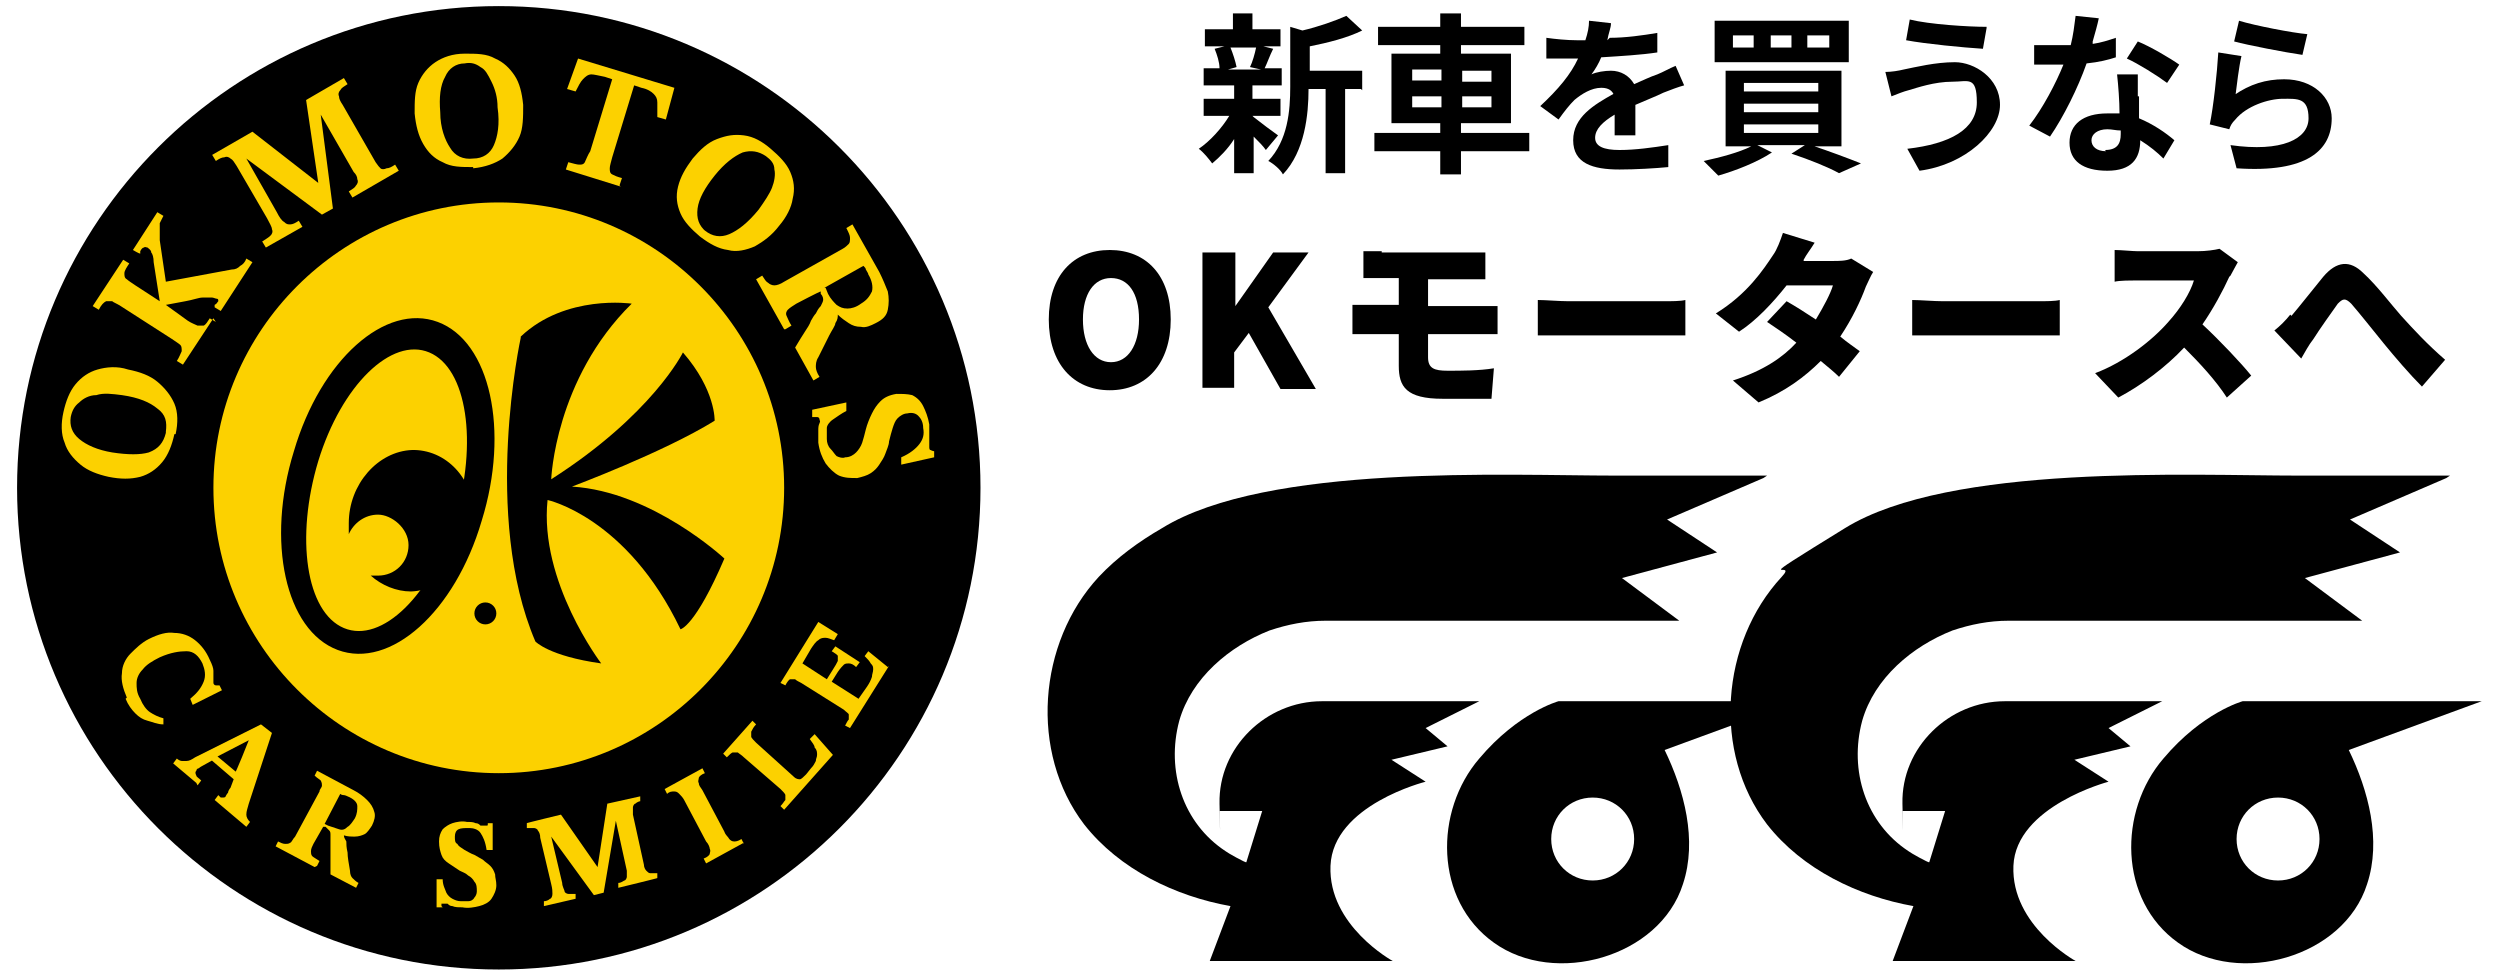 <?xml version="1.0" encoding="UTF-8"?>
<svg xmlns="http://www.w3.org/2000/svg" id="_レイヤー_1" data-name="レイヤー_1" width="205" height="80" version="1.1" viewBox="0 0 205 80">
  <defs>
    <style>
      .st0 {
        fill: #fcd100;
      }
    </style>
  </defs>
  <circle class="st0" cx="41" cy="41" r="28"></circle>
  <path d="M40.9,79.5C19.1,79.5,1.4,61.8,1.4,40S19.1.5,40.9.5s39.5,17.7,39.5,39.5-17.7,39.5-39.5,39.5ZM40.9,16.6c-12.9,0-23.4,10.5-23.4,23.4s10.5,23.4,23.4,23.4,23.4-10.5,23.4-23.4-10.5-23.4-23.4-23.4Z"></path>
  <g>
    <path class="st0" d="M10.4,57.2c-.3-.7-.5-1.4-.4-2,0-.6.3-1.2.7-1.6s.9-.9,1.5-1.2c.8-.4,1.5-.6,2.1-.5.6,0,1.2.2,1.7.6.5.4.9.9,1.2,1.6.2.4.3.7.3.9,0,.2,0,.4,0,.6,0,.1,0,.3,0,.4,0,.1.1.2.2.2s.2,0,.3,0l.2.4-2.4,1.2-.2-.5c.6-.5.9-.9,1.1-1.4.2-.5.1-1-.1-1.5-.3-.6-.7-1-1.3-1-.6,0-1.3.1-2.2.5-.6.3-1.1.6-1.4,1-.3.3-.5.7-.5,1.1,0,.4,0,.8.3,1.3.2.5.5.9.8,1.1.3.2.7.4,1.1.5v.5c-.5,0-.9-.2-1.3-.3-.4-.1-.7-.3-1-.6-.3-.3-.6-.7-.8-1.2Z"></path>
    <path class="st0" d="M16.1,64.2l-1.9-1.6.3-.4c.1.1.3.2.4.2.1,0,.3,0,.4,0,.2,0,.4-.1.7-.3l5.4-2.7.9.7-1.9,5.8c-.1.4-.2.6-.2.9,0,.2.1.4.3.6l-.3.4-2.6-2.2.3-.4c0,0,.1.1.2.2,0,0,.2,0,.2,0,0,0,.2,0,.2-.1,0,0,.1-.2.2-.3,0-.1.1-.3.2-.4l.3-.8v-.3c.1,0,1.2-2.8,1.2-2.8h0s-2.7,1.4-2.7,1.4l-.2.2-.9.5c0,0-.2.1-.3.2-.1,0-.2.1-.2.2-.1.1-.1.2,0,.4,0,.1.2.2.4.4l-.3.4ZM19.4,64.1l-2.1-1.8.5-.3,1.8,1.5-.2.6Z"></path>
    <path class="st0" d="M25.8,71.1l-3.2-1.7.2-.4c.2.1.4.2.6.2.1,0,.3,0,.4-.1.1,0,.2-.3.4-.5l2-3.7c0-.2.2-.3.2-.5,0-.1,0-.2-.1-.4-.1-.1-.3-.2-.5-.4l.2-.4,3,1.6c.4.2.8.5,1.1.8s.5.6.6,1c.1.3,0,.7-.2,1.1-.2.3-.4.6-.6.7-.2.1-.5.2-.8.2-.3,0-.6,0-.9-.1h0c0,.2.1.3.2.5,0,.2,0,.5.1.9,0,.4.1.9.2,1.5,0,.3.1.5.2.6.1.1.3.3.5.4l-.2.4-2.1-1.1c0-.5,0-.9,0-1.2,0-.3,0-.6,0-.8,0-.2,0-.4,0-.6,0-.2,0-.4,0-.6,0-.2,0-.3-.1-.4,0,0-.2-.2-.3-.3h-.2c0,0-.8,1.4-.8,1.4-.1.2-.2.4-.2.6,0,.1,0,.3.1.4.1.1.3.2.6.4l-.2.4ZM26.5,67.5l.4.2c.3.1.6.2.9.3s.5,0,.7-.2c.2-.1.4-.4.6-.7.2-.4.2-.7.2-1,0-.3-.3-.6-.8-.8,0,0-.2-.1-.3-.1,0,0-.2,0-.3-.1l-1.3,2.5Z"></path>
    <path class="st0" d="M36.3,74.4h-.5s0-2.3,0-2.3h.5c0,.5.2.8.3,1.1.1.2.3.4.5.5.2.1.4.2.7.2.2,0,.4,0,.6,0,.2,0,.4-.1.5-.3.1-.1.2-.3.2-.5,0-.3,0-.6-.2-.8-.1-.2-.3-.4-.5-.5-.2-.2-.5-.3-.7-.4-.3-.2-.6-.4-.9-.6-.3-.2-.5-.4-.6-.7s-.2-.6-.2-1.1c0-.4.1-.7.3-1,.2-.2.5-.4.8-.5s.8-.2,1.2-.1c.3,0,.5,0,.7.1.2,0,.3.1.4.2.1,0,.2,0,.3,0,0,0,.1,0,.2,0s.1,0,.1-.2h.4s0,2.2,0,2.2h-.5c-.1-.7-.3-1.1-.5-1.4-.2-.3-.6-.4-.9-.4-.4,0-.7,0-.9.1-.2.1-.3.3-.3.6,0,.3,0,.5.2.6.1.2.3.3.6.5.2.1.5.3.8.4.2.1.5.3.7.4.2.2.4.3.6.5.2.2.3.4.4.7,0,.3.1.5.1.9,0,.4-.2.8-.4,1.1-.2.3-.6.5-1,.6-.4.1-.9.2-1.4.1-.3,0-.6,0-.8-.1-.2,0-.3-.1-.4-.2,0,0-.2,0-.3,0,0,0-.1,0-.2,0,0,0,0,.1,0,.2Z"></path>
    <path class="st0" d="M47.2,73.7l-2.6.6v-.4c.2,0,.4-.1.5-.2.1,0,.2-.2.2-.4,0-.2,0-.4-.1-.8l-.9-3.8c0-.3-.1-.5-.2-.6,0-.1-.2-.2-.3-.2-.1,0-.3,0-.6,0v-.4c-.1,0,2.8-.7,2.8-.7l3,4.3h0s.8-5.2.8-5.2l2.7-.6v.4c-.1,0-.3.1-.4.2-.1,0-.2.2-.2.3,0,.1,0,.3,0,.6l.9,4.1c0,.2.1.4.2.5s.2.2.3.2c.1,0,.3,0,.6,0v.4c.1,0-3.2.8-3.2.8v-.4c.2,0,.3-.1.5-.2.1,0,.2-.2.2-.3,0-.1,0-.3,0-.5l-.9-4.1h0s-1,5.9-1,5.9l-.8.2-3.5-4.8h0s.9,3.8.9,3.8c0,.3.2.6.2.7,0,.1.2.2.3.2.1,0,.3,0,.6,0v.4Z"></path>
    <path class="st0" d="M61,69.1l-3.1,1.7-.2-.4c.3-.1.5-.3.5-.4,0-.1.1-.2,0-.4,0-.1-.1-.4-.3-.6l-1.8-3.4c-.1-.2-.3-.4-.4-.5-.1-.1-.2-.2-.4-.2-.2,0-.4,0-.6.2l-.2-.4,3.1-1.7.2.4c-.3.1-.5.3-.5.4,0,.1-.1.3,0,.4,0,.2.1.3.3.6l1.8,3.4c.1.3.3.4.4.6.1.1.2.2.4.2.1,0,.3,0,.6-.2l.2.4Z"></path>
    <path class="st0" d="M68.3,61.9l-4,4.5-.3-.3c.2-.2.3-.4.4-.5,0-.1,0-.3,0-.4,0-.1-.2-.3-.4-.5l-3-2.6c-.2-.2-.4-.3-.5-.4-.1,0-.3,0-.4,0-.1,0-.3.2-.5.4l-.3-.3,2.4-2.7.3.3c-.2.2-.3.4-.4.6,0,.1,0,.3,0,.4,0,.1.2.3.4.5l3.1,2.8c.2.2.4.2.5.2.1,0,.3-.2.5-.4l.4-.5c.2-.2.3-.4.4-.6,0-.2.1-.3.1-.5,0-.2,0-.4-.2-.6,0-.2-.2-.4-.4-.7l.4-.4,1.5,1.7Z"></path>
    <path class="st0" d="M72.9,54.6l-3.2,5.1-.4-.2c.1-.2.2-.4.3-.5,0-.1,0-.3,0-.4,0-.1-.2-.2-.4-.4l-3.5-2.2c-.2-.1-.4-.2-.5-.3-.1,0-.3,0-.4,0-.1,0-.3.3-.4.5l-.4-.2,3.1-5,1.6,1-.3.5c-.3-.1-.5-.2-.7-.2-.2,0-.4,0-.6.2-.2.1-.4.4-.6.7l-.7,1.2,2,1.3.5-.8c.2-.3.3-.5.4-.7,0-.2,0-.3,0-.4,0-.1-.2-.2-.5-.4l.3-.4,2,1.3-.3.4c-.2-.2-.4-.3-.6-.3-.1,0-.3,0-.4.1-.1.1-.3.3-.5.6l-.5.8,2.2,1.4.7-1c.2-.3.3-.5.4-.8,0-.2.1-.4.1-.6,0-.2,0-.3-.2-.5-.1-.2-.3-.4-.5-.6l.3-.4,1.6,1.3Z"></path>
  </g>
  <g>
    <path class="st0" d="M14.3,35.6c-.2.9-.5,1.7-1,2.3-.5.6-1.1,1-1.8,1.2-.8.2-1.6.2-2.6,0-.9-.2-1.7-.5-2.3-1-.6-.5-1.1-1.1-1.3-1.8-.3-.7-.3-1.6-.1-2.5.2-.9.5-1.7,1-2.3.5-.6,1.1-1,1.8-1.2.7-.2,1.6-.3,2.5,0,1,.2,1.8.5,2.4,1,.6.5,1.1,1.1,1.4,1.8.3.7.3,1.6.1,2.5ZM13.6,35.4c.1-.8,0-1.4-.7-1.9-.6-.5-1.5-.9-2.9-1.1-.8-.1-1.5-.2-2.1,0-.6,0-1.1.3-1.4.6-.4.3-.6.7-.7,1.2-.1.7.1,1.3.7,1.8.6.5,1.5.9,2.7,1.1,1.3.2,2.3.2,3,0,.8-.3,1.2-.8,1.4-1.6Z"></path>
    <path class="st0" d="M17.5,26.1l-2.5,3.8-.5-.3c.2-.3.3-.6.4-.8,0-.2,0-.4-.1-.5-.1-.1-.4-.3-.7-.5l-4.2-2.7c-.3-.2-.6-.3-.7-.4-.2,0-.4,0-.5,0-.2.1-.4.3-.6.7l-.5-.3,2.5-3.8.5.3c-.2.3-.4.6-.4.8,0,.2,0,.4.2.5.1.1.4.3.7.5l2,1.3h0c0,0-.5-3.2-.5-3.2,0-.4-.1-.7-.2-.8,0-.2-.2-.3-.3-.4-.1,0-.2-.1-.3,0-.1,0-.2.1-.3.3v.2c-.1,0-.6-.3-.6-.3l2-3.1.5.3c-.1.2-.2.4-.3.6,0,.2,0,.4,0,.6,0,.2,0,.5,0,.8l.5,3.4,5.4-1c.3,0,.5-.1.7-.3.2-.1.4-.3.5-.6l.5.3-2.6,4-.5-.3v-.2c.2-.1.2-.2.3-.3,0-.1,0-.2-.1-.2-.1,0-.3-.1-.4-.1-.2,0-.4,0-.8,0-.3,0-.8.2-1.4.3l-1.6.3h0c0,0,1.8,1.3,1.8,1.3.3.2.6.3.8.4.2,0,.4,0,.5,0,.2-.1.3-.3.5-.6l.5.3Z"></path>
    <path class="st0" d="M24.8,18.6l-3,1.7-.3-.5c.3-.2.5-.3.7-.5.1-.1.2-.3.1-.5,0-.2-.2-.5-.4-.9l-2.5-4.3c-.2-.3-.3-.5-.5-.6-.1-.1-.3-.2-.5-.1-.2,0-.4.1-.7.3l-.3-.5,3.3-1.9,5.4,4.2h0c0,0-1-6.8-1-6.8l3.1-1.8.3.5c-.3.2-.5.3-.6.5-.1.1-.2.3-.1.5,0,.2.1.4.3.7l2.7,4.7c.2.3.3.4.4.5s.3.1.5,0c.2,0,.4-.1.7-.3l.3.5-3.8,2.2-.3-.5c.3-.2.5-.3.6-.5.1-.1.2-.3.1-.5,0-.2-.1-.4-.3-.6l-2.7-4.7h0s1,7.7,1,7.7l-.9.5-6.2-4.6h0s2.5,4.4,2.5,4.4c.2.4.4.7.6.8.2.2.3.2.5.2.2,0,.4-.1.7-.3l.3.5Z"></path>
    <path class="st0" d="M38.8,13.7c-1,0-1.8,0-2.5-.4-.7-.3-1.2-.8-1.6-1.5-.4-.7-.6-1.5-.7-2.5,0-1,0-1.8.3-2.5.3-.7.8-1.3,1.4-1.7.6-.4,1.4-.7,2.4-.7,1,0,1.8,0,2.5.4.7.3,1.2.8,1.6,1.4.4.6.6,1.4.7,2.4,0,1,0,1.9-.3,2.6-.3.7-.8,1.3-1.4,1.8-.6.4-1.4.7-2.4.8ZM38.8,13c.8,0,1.4-.4,1.7-1.1.3-.7.5-1.7.3-3.1,0-.8-.2-1.5-.5-2.1s-.5-1-.9-1.2c-.4-.3-.8-.4-1.3-.3-.7,0-1.3.4-1.6,1.1-.4.7-.5,1.7-.4,2.9,0,1.3.4,2.3.8,2.9.4.7,1.1,1,1.9.9Z"></path>
    <path class="st0" d="M50.9,15.3l-4.5-1.4.2-.6c.4.1.7.2.9.2.2,0,.4,0,.5-.3.1-.2.2-.5.4-.8l1.8-5.9-.6-.2c-.5-.1-.9-.2-1.1-.2-.3,0-.5.2-.7.4-.2.2-.4.6-.6,1l-.7-.2.9-2.5,7.9,2.4-.7,2.6-.7-.2c0-.5,0-.9,0-1.2,0-.3-.1-.5-.3-.7-.2-.2-.5-.4-1-.5l-.6-.2-1.8,5.9c-.1.4-.2.7-.2.9,0,.2,0,.4.2.5.2.1.4.2.8.3l-.2.6Z"></path>
    <path class="st0" d="M57.4,19.4c-.7-.6-1.3-1.2-1.6-1.9-.3-.7-.4-1.4-.2-2.2.2-.8.6-1.5,1.2-2.3.6-.7,1.2-1.3,2-1.6s1.4-.4,2.2-.3c.8.1,1.5.5,2.2,1.1.7.6,1.3,1.2,1.6,1.9.3.7.4,1.4.2,2.2-.1.7-.5,1.5-1.1,2.2-.6.8-1.3,1.3-2,1.7-.7.3-1.5.5-2.2.3-.8-.1-1.5-.5-2.3-1.1ZM57.8,18.9c.6.5,1.3.6,2,.3.7-.3,1.5-.9,2.4-2,.5-.7.9-1.3,1.1-1.8s.3-1.1.2-1.5c0-.5-.3-.8-.7-1.1-.6-.4-1.2-.5-1.9-.3-.7.3-1.5.9-2.3,1.9-.8,1-1.3,1.9-1.4,2.7-.1.8.1,1.4.7,1.9Z"></path>
    <path class="st0" d="M64.3,27l-2.3-4.1.5-.3c.2.3.3.5.5.6.1.1.3.2.5.2.2,0,.5-.1.8-.3l4.8-2.7c.2-.1.4-.3.5-.4.1-.1.1-.3.1-.5,0-.2-.1-.4-.3-.8l.5-.3,2.2,3.9c.3.6.5,1.1.7,1.6.1.5.1,1,0,1.5-.1.5-.4.8-1,1.1-.4.2-.8.4-1.2.3-.4,0-.7-.1-1-.3-.3-.2-.6-.4-.9-.7h0c0,.2,0,.4-.2.7,0,.2-.3.6-.5,1-.2.4-.5,1-.9,1.8-.2.3-.2.6-.2.8,0,.2.1.5.3.8l-.5.3-1.5-2.7c.3-.5.6-1,.8-1.3.2-.3.4-.6.5-.9.1-.2.3-.5.4-.6.1-.2.2-.4.4-.6.1-.2.2-.4.2-.5,0-.1,0-.3-.2-.5v-.2c-.1,0-2,1-2,1-.3.2-.5.3-.7.5-.1.1-.2.3-.1.5s.2.5.4.8l-.5.3ZM67.7,23.6l.2.5c.2.4.5.7.7.9.3.2.5.3.9.3.3,0,.7-.1,1.1-.4.5-.3.7-.6.9-1,.1-.4,0-.9-.3-1.4,0-.1-.1-.2-.2-.4,0-.1-.1-.2-.2-.3l-3.2,1.8Z"></path>
    <path class="st0" d="M66.6,34.2v-.6c0,0,2.8-.6,2.8-.6v.7c-.4.2-.8.5-1.1.7s-.5.5-.5.7c0,.3,0,.6,0,.9,0,.3.1.6.3.8s.3.4.5.6c.2.1.5.2.7.1.4,0,.7-.2.9-.4.2-.2.4-.5.5-.8.1-.3.2-.7.3-1.1.1-.4.3-.9.5-1.3.2-.4.4-.7.7-1s.7-.5,1.3-.6c.5,0,.9,0,1.3.1.4.2.7.5.9.9.2.4.4.9.5,1.5,0,.3,0,.6,0,.9,0,.2,0,.4,0,.6,0,.2,0,.3,0,.4,0,0,0,.2.1.2,0,0,.2.1.3.1v.5c0,0-2.7.6-2.7.6v-.6c.7-.3,1.2-.7,1.5-1.1.3-.4.4-.8.3-1.3,0-.5-.2-.8-.4-1-.2-.2-.5-.3-.9-.2-.3,0-.6.2-.8.4-.2.2-.3.5-.4.8-.1.3-.2.7-.3,1.1,0,.3-.2.7-.3,1-.1.3-.3.6-.5.9-.2.3-.4.5-.7.7-.3.2-.7.3-1.1.4-.6,0-1,0-1.5-.2-.4-.2-.8-.6-1.1-1-.3-.5-.5-1-.6-1.7,0-.4,0-.8,0-1,0-.2,0-.4.1-.6s0-.2,0-.3c0,0,0-.2-.2-.2,0,0-.2,0-.3,0Z"></path>
  </g>
  <g>
    <path d="M42.7,27.7s-3.2,14.6,1.2,24.9c0,0,1.1,1.2,5.4,1.8,0,0-5.1-6.7-4.4-13.4,0,0,6.5,1.4,10.9,10.6,0,0,1.2-.2,3.6-5.8,0,0-5.9-5.5-12.5-5.9,0,0,7.5-2.8,11.7-5.4,0,0,.1-2.5-2.6-5.6,0,0-2.5,5.1-10.8,10.4,0,0,.3-8.2,6.6-14.4,0,0-5.4-.8-9.1,2.7Z"></path>
    <g>
      <path d="M35.9,26.4c-4.3-1.6-9.6,3.1-11.8,10.6-2.3,7.4-.7,14.7,3.6,16.3s9.6-3.1,11.8-10.6c2.3-7.4.7-14.7-3.6-16.3ZM37.3,42.6c-1.9,6.2-6,10.2-9.1,8.9-3.1-1.3-4-7.4-2.1-13.7,1.9-6.2,6-10.2,9.1-8.9,3.1,1.3,4,7.4,2.1,13.7Z"></path>
      <path d="M33.8,36.9c-2.8.1-5.2,2.8-5.2,6s0,.6,0,.9c.4-.9,1.3-1.6,2.4-1.6s2.5,1.1,2.5,2.5-1.1,2.5-2.5,2.5-.4,0-.6,0c.9.8,2.1,1.3,3.3,1.3,2.8-.1,5.2-2.8,5.2-6s-2.3-5.7-5.2-5.6Z"></path>
    </g>
    <circle cx="39.8" cy="50.3" r=".9"></circle>
  </g>
  <g>
    <g>
      <path d="M102.8,9.6c.5.4,1.7,1.3,2,1.5l-1,1.2c-.2-.3-.6-.7-1-1.1v3h-1.6v-2.8c-.5.8-1.2,1.5-1.8,2-.3-.4-.7-.9-1.1-1.2.9-.6,1.9-1.7,2.5-2.7h-2.1v-1.4h2.5v-1.1h-2.5v-1.4h1.3c0-.5-.2-1.1-.4-1.6l.8-.2h-1.6v-1.4h2.3v-1.3h1.6v1.3h2.3v1.4h-1.4l.8.2c-.3.6-.5,1.2-.7,1.6h1.4v1.4h-2.4v1.1h2.3v1.4h-2.3ZM100.9,3.9c.2.5.4,1.1.5,1.6l-.7.2h2.7l-.9-.2c.2-.4.4-1.1.5-1.6h-2.1ZM111.6,7.3h-1.3v6.9h-1.6v-6.9h-1.4c0,2.1-.3,5.1-2.1,7-.2-.4-.8-.9-1.2-1.1,1.6-1.7,1.8-4.1,1.8-6.1V2.2l1,.3c1.3-.3,2.7-.8,3.6-1.2l1.3,1.2c-1.2.6-2.8,1-4.3,1.3v2h4.3v1.6Z"></path>
      <path d="M125.4,12.4h-5.6v1.9h-1.7v-1.9h-5.4v-1.5h5.4v-.8h-4v-5.7h4v-.7h-5.1v-1.5h5.1v-1.1h1.7v1.1h5.2v1.5h-5.2v.7h4.1v5.7h-4.1v.8h5.6v1.5ZM115.8,6.6h2.4v-.9h-2.4v.9ZM118.2,8.8v-.9h-2.4v.9h2.4ZM119.9,5.8v.9h2.4v-.9h-2.4ZM122.3,7.9h-2.4v.9h2.4v-.9Z"></path>
      <path d="M132,3.1c1.3,0,2.7-.2,3.9-.4v1.6c-1.3.2-3,.3-4.6.4-.2.5-.5,1-.8,1.4.4-.2,1.1-.3,1.6-.3.8,0,1.5.4,1.9,1.1.7-.3,1.3-.6,1.9-.8.5-.2,1-.5,1.5-.7l.7,1.6c-.4.1-1.2.4-1.7.6-.6.3-1.4.6-2.3,1,0,.8,0,1.8,0,2.5h-1.7c0-.4,0-1.1,0-1.7-1,.6-1.6,1.2-1.6,1.9s.7,1,2,1,2.7-.2,4-.4v1.8c-1,.1-2.7.2-4,.2-2.2,0-3.8-.5-3.8-2.4s1.7-2.9,3.3-3.8c-.2-.4-.6-.5-1-.5-.8,0-1.6.5-2.2,1-.4.4-.8.9-1.3,1.6l-1.5-1.1c1.5-1.4,2.5-2.6,3.1-3.9h-.2c-.6,0-1.6,0-2.4,0v-1.7c.7.1,1.7.2,2.5.2h.7c.2-.6.3-1.1.3-1.6l1.8.2c0,.4-.2.8-.3,1.4Z"></path>
      <path d="M148.5,11.9c1.5.5,3.1,1.1,4.1,1.5l-1.8.8c-.9-.5-2.4-1.1-3.9-1.6l1.1-.7h-3.9l1.2.6c-1.2.8-3,1.5-4.4,1.9-.3-.3-.9-.9-1.2-1.2,1.4-.3,2.9-.7,3.9-1.2h-2.1v-6.2h9.5v6.2h-2.4ZM151.6,5.1h-11V1.7h11v3.5ZM143.8,2.9h-1.7v1h1.7v-1ZM143,7.5h6.1v-.7h-6.1v.7ZM143,9.2h6.1v-.7h-6.1v.7ZM143,10.9h6.1v-.7h-6.1v.7ZM146.9,2.9h-1.7v1h1.7v-1ZM150,2.9h-1.8v1h1.8v-1Z"></path>
      <path d="M160.1,6.7c-1.5,0-2.9.5-3.6.7-.4.1-.9.3-1.4.5l-.5-2c.5,0,1.1-.1,1.5-.2,1-.2,2.6-.6,4.2-.6s3.7,1.3,3.7,3.5-2.8,4.9-6.6,5.4l-1-1.8c3.5-.4,5.7-1.6,5.7-3.8s-.7-1.7-2-1.7ZM162.9,2.3l-.3,1.7c-1.6-.1-4.7-.4-6.3-.7l.3-1.7c1.6.4,4.8.6,6.3.6Z"></path>
      <path d="M171.6,3.6c.7-.1,1.3-.3,1.9-.5v1.6c-.6.2-1.4.4-2.4.5-.7,2-1.9,4.4-3,6l-1.7-.9c1.1-1.4,2.2-3.5,2.8-5-.3,0-.5,0-.7,0-.6,0-1.1,0-1.7,0v-1.6c.5,0,1.2,0,1.7,0s.8,0,1.3,0c.2-.8.3-1.6.4-2.4l1.9.2c-.1.5-.3,1.2-.5,1.9ZM175.4,7.9c0,.4,0,1.1,0,1.8,1.2.5,2.2,1.2,2.9,1.8l-.9,1.5c-.5-.5-1.1-1-1.9-1.5h0c0,1.5-.7,2.5-2.7,2.5s-3.1-.8-3.1-2.3,1.1-2.4,3.1-2.4.6,0,1,0c0-1-.1-2.3-.2-3.2h1.7c0,.6,0,1.2,0,1.8ZM172.6,12.3c1,0,1.3-.5,1.3-1.3v-.3c-.4,0-.7-.1-1.1-.1-.8,0-1.3.4-1.3.9s.4.9,1.2.9ZM174.4,4.8l.9-1.4c1,.4,2.7,1.4,3.4,1.9l-1,1.5c-.8-.6-2.4-1.6-3.3-2Z"></path>
      <path d="M183.2,7.8c1.3-.9,2.6-1.3,4.1-1.3,2.4,0,3.9,1.5,3.9,3.2,0,2.6-2,4.5-7.8,4.1l-.5-1.9c4.2.6,6.4-.5,6.4-2.2s-.9-1.6-2.1-1.6-3,.6-3.9,1.7c-.3.3-.4.5-.5.8l-1.6-.4c.3-1.4.6-4.2.7-5.9l1.9.3c-.2.8-.4,2.5-.5,3.3ZM189.2,2.8l-.4,1.7c-1.4-.2-4.5-.8-5.6-1.1l.4-1.7c1.3.4,4.4,1,5.6,1.1Z"></path>
    </g>
    <g>
      <path d="M144.9,39h-12.4c-8.9,0-28.6-1-37.2,4.3-1.9,1.1-3.7,2.4-5.2,4-5,5.4-5.7,14.4-1.2,20.3,2.9,3.7,7.5,5.9,12,6.7l-1.7,4.5h15s-5.3-2.9-5.1-7.8c.2-5,7.8-6.9,7.8-6.9l-2.8-1.8,4.6-1.1-1.8-1.5,4.4-2.2h-12.9c-4.6,0-8.5,3.8-8.4,8.4s0,.4,0,.6h3.5s-1.3,4.2-1.3,4.2c0,.1-1.6-.8-1.7-.9-3.5-2.3-4.9-6.6-3.8-10.7,1-3.5,4.1-6.1,7.4-7.4,1.5-.5,3-.8,4.6-.8h29s-4.7-3.5-4.7-3.5l7.8-2.1-4.1-2.7,7.9-3.4Z"></path>
      <path d="M200.9,39h-12.4c-8.9,0-28.6-1-37.2,4.3s-3.7,2.4-5.2,4c-5,5.4-5.7,14.4-1.2,20.3,2.9,3.7,7.5,5.9,12,6.7l-1.7,4.5h15s-5.3-2.9-5.1-7.8,7.8-6.9,7.8-6.9l-2.8-1.8,4.6-1.1-1.8-1.5,4.4-2.2h-12.9c-4.6,0-8.5,3.8-8.4,8.4s0,.4,0,.6h3.5s-1.3,4.2-1.3,4.2c0,.1-1.6-.8-1.7-.9-3.5-2.3-4.9-6.6-3.8-10.7,1-3.5,4.1-6.1,7.4-7.4,1.5-.5,3-.8,4.6-.8h29s-4.7-3.5-4.7-3.5l7.8-2.1-4.1-2.7,7.9-3.4Z"></path>
      <path d="M147.5,57.5h-19.7s-3.3.9-6.5,4.7c-3.7,4.3-3.7,11.6,1.2,15.1,5,3.6,13.6,1.2,15.5-4.8,1.2-3.6.1-7.7-1.5-11,0,0,10.9-4,10.9-4ZM130.6,72.2c-1.9,0-3.4-1.5-3.4-3.4s1.5-3.4,3.4-3.4,3.4,1.5,3.4,3.4-1.5,3.4-3.4,3.4Z"></path>
      <path d="M203.6,57.5h-19.7s-3.3.9-6.5,4.7c-3.7,4.3-3.7,11.6,1.2,15.1,5,3.6,13.6,1.2,15.5-4.8,1.2-3.6.1-7.7-1.5-11,0,0,10.9-4,10.9-4ZM186.8,72.2c-1.9,0-3.4-1.5-3.4-3.4s1.5-3.4,3.4-3.4,3.4,1.5,3.4,3.4-1.5,3.4-3.4,3.4Z"></path>
    </g>
  </g>
  <g>
    <path d="M86,26.2c0-3.6,2-5.7,5-5.7s5,2.1,5,5.7-2,5.8-5,5.8-5-2.2-5-5.8ZM93.4,26.2c0-2.2-.9-3.4-2.3-3.4s-2.3,1.3-2.3,3.4.9,3.5,2.3,3.5,2.3-1.4,2.3-3.5Z"></path>
    <path d="M98.7,20.7h2.6v4.4h0l3.1-4.4h2.9l-3.3,4.5,3.9,6.7h-2.9l-2.6-4.6-1.2,1.6v2.9h-2.6v-11.1Z"></path>
    <path d="M113.3,20.7h7.1c.5,0,1,0,1.4,0v2.2c-.4,0-.8,0-1.4,0h-3.3v2.2h4.2c.3,0,1.1,0,1.5,0v2.3c-.4,0-1.2,0-1.5,0h-4.2v1.9c0,.9.5,1.1,1.6,1.1s2.6,0,3.8-.2l-.2,2.5c-.9,0-2.7,0-4,0-3,0-3.6-1-3.6-2.7v-2.6h-2.1c-.4,0-1.3,0-1.7,0v-2.4c.4,0,1.3,0,1.7,0h2.1v-2.2h-1.4c-.5,0-1,0-1.5,0v-2.2c.5,0,.9,0,1.5,0Z"></path>
    <path d="M128.6,24.7h7.8c.7,0,1.4,0,1.8-.1v2.9c-.4,0-1.2,0-1.8,0h-7.8c-.8,0-1.9,0-2.5,0v-2.9c.6,0,1.8.1,2.5.1Z"></path>
    <path d="M147.9,21.4h2.4c.5,0,1.1,0,1.5-.2l1.8,1.1c-.2.3-.4.8-.6,1.2-.4,1.1-1.1,2.6-2.1,4.1.6.5,1.2.9,1.6,1.2l-1.7,2.1c-.4-.4-.9-.8-1.5-1.3-1.3,1.3-2.9,2.5-5.1,3.4l-2.1-1.8c2.5-.8,4.1-1.9,5.2-3.1-.9-.7-1.8-1.3-2.4-1.7l1.6-1.7c.7.4,1.5.9,2.4,1.5.6-1,1.2-2.1,1.4-2.8h-3.8c-1.1,1.4-2.5,2.9-3.9,3.8l-1.9-1.5c2.6-1.6,3.9-3.6,4.7-4.8.3-.4.6-1.2.8-1.8l2.6.8c-.3.5-.7,1-.9,1.4Z"></path>
    <path d="M159.3,24.7h7.8c.7,0,1.4,0,1.8-.1v2.9c-.4,0-1.2,0-1.8,0h-7.8c-.8,0-1.9,0-2.5,0v-2.9c.6,0,1.8.1,2.5.1Z"></path>
    <path d="M182.8,22.7c-.5,1.1-1.3,2.6-2.2,3.9,1.4,1.3,3.2,3.2,4,4.2l-2,1.8c-.9-1.4-2.2-2.8-3.5-4.1-1.5,1.6-3.5,3.1-5.4,4.1l-1.9-2c2.4-.9,4.7-2.7,6-4.2,1-1.1,1.8-2.4,2.1-3.4h-4.6c-.7,0-1.5,0-1.9.1v-2.6c.5,0,1.5.1,1.9.1h4.9c.7,0,1.4-.1,1.8-.2l1.5,1.1c-.1.2-.4.7-.6,1.1Z"></path>
    <path d="M187.9,25.9c.6-.7,1.7-2.1,2.6-3.2,1.1-1.3,2.2-1.4,3.3-.3,1.1,1,2.3,2.6,3.1,3.5,1,1.1,2.1,2.3,3.6,3.6l-1.9,2.2c-1-1-2.2-2.4-3.1-3.5-.9-1.1-2-2.5-2.7-3.3-.5-.5-.7-.4-1.1,0-.5.7-1.5,2.1-2,2.9-.4.5-.7,1.1-1,1.6l-2.2-2.3c.5-.4.9-.8,1.3-1.3Z"></path>
  </g>
</svg>
